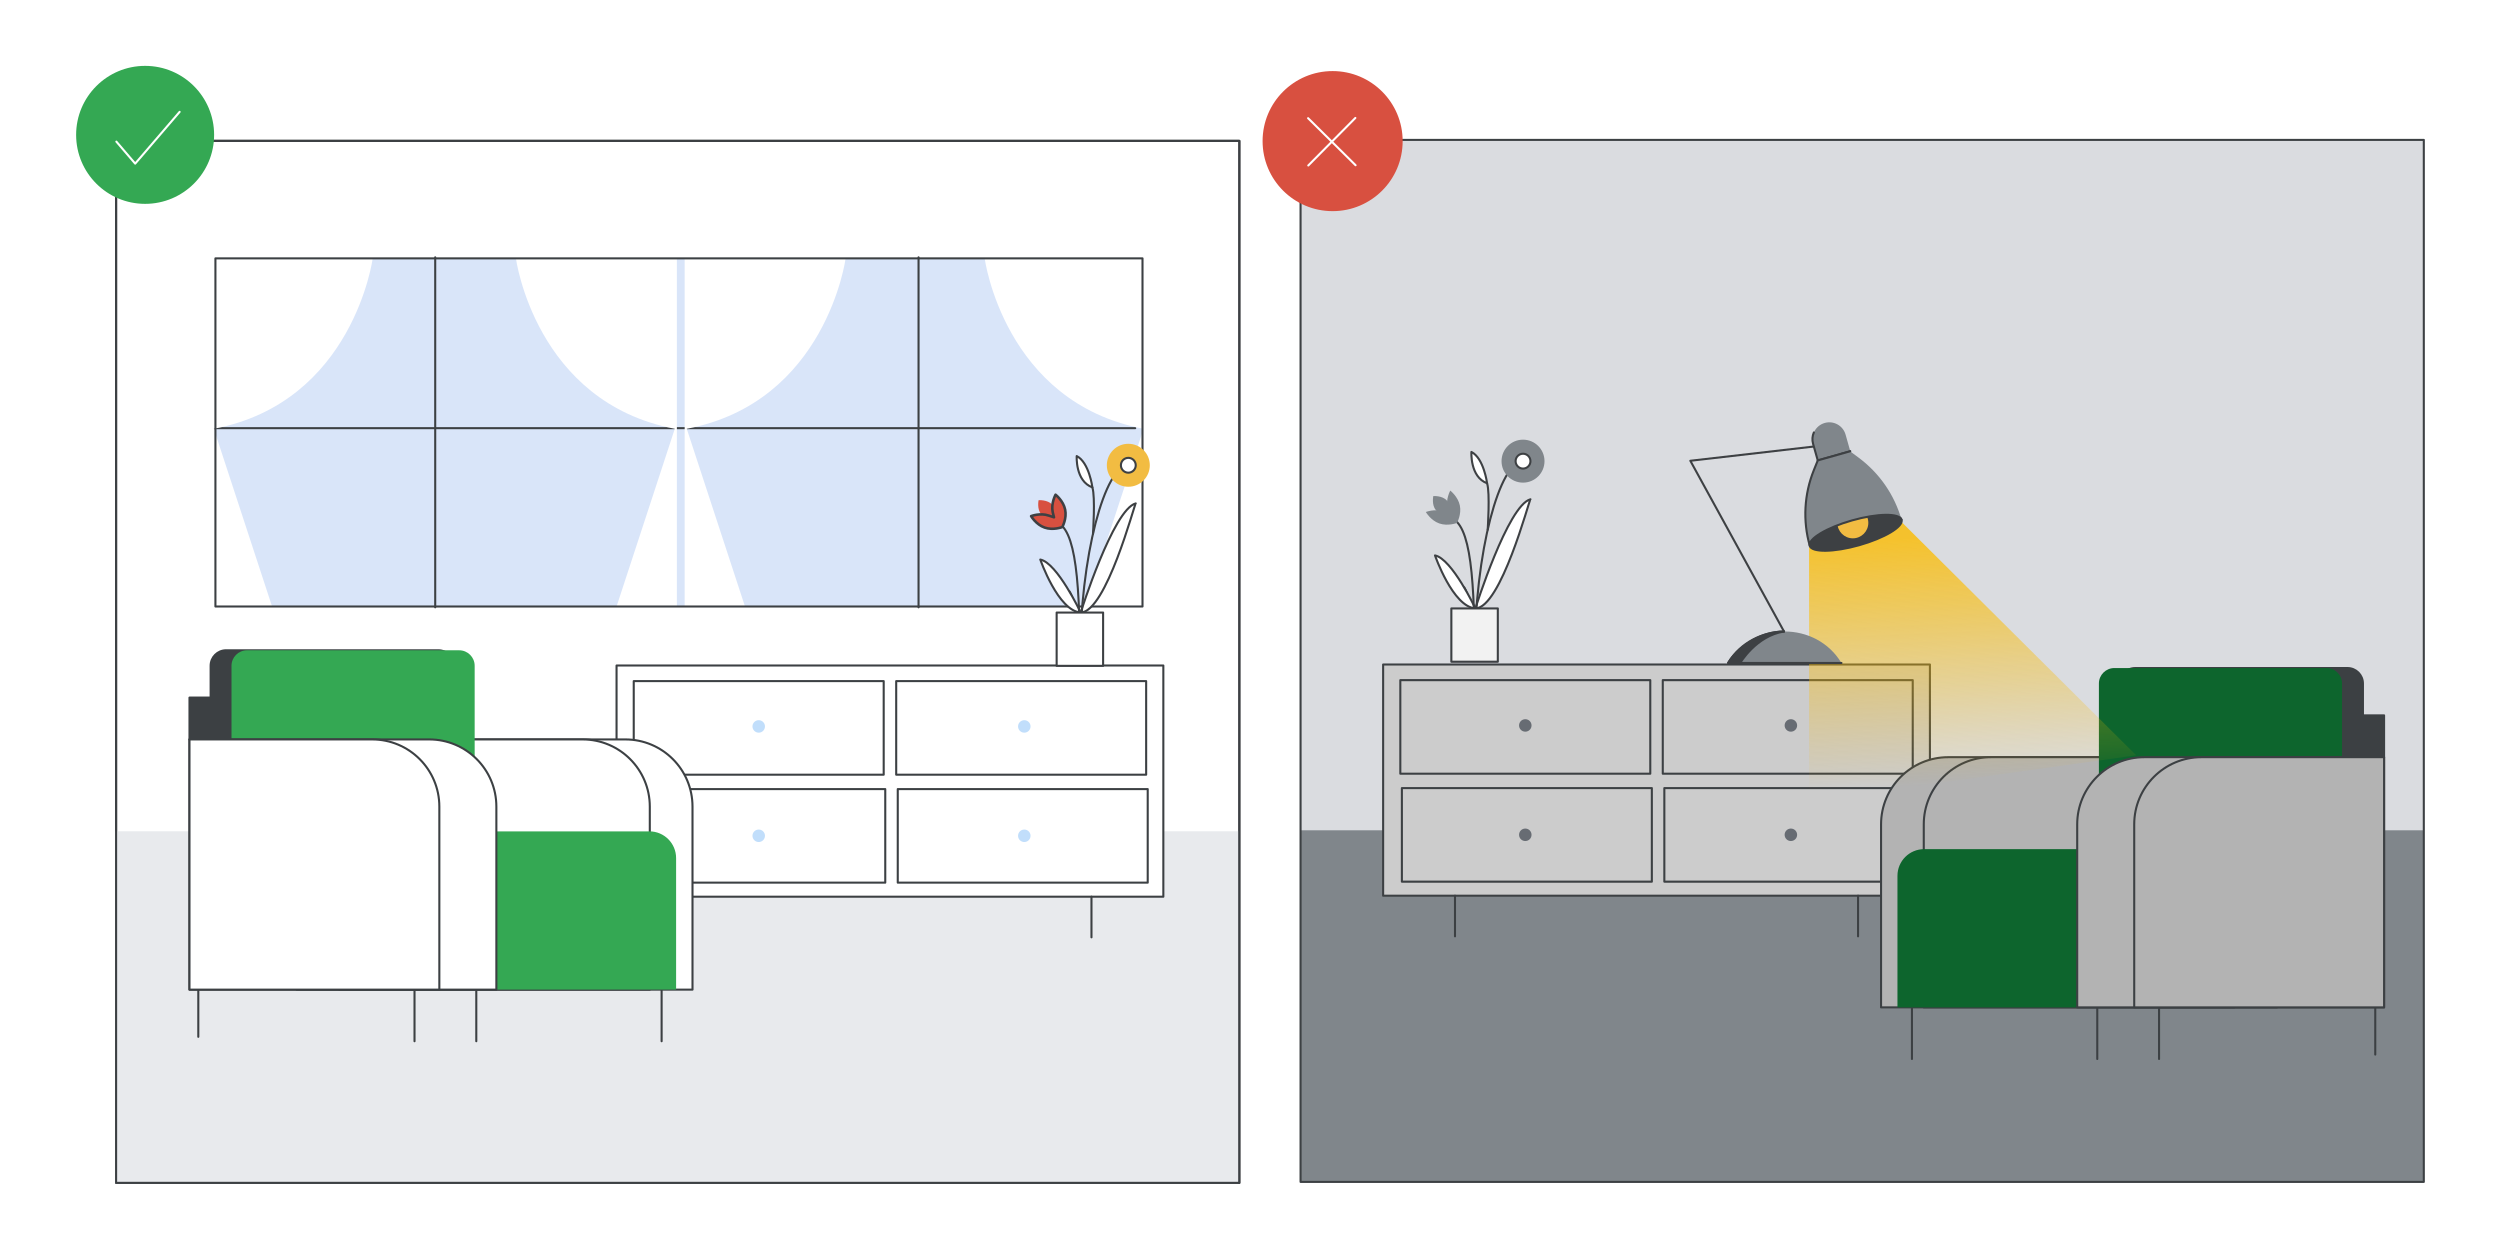 <?xml version="1.0" encoding="utf-8"?>
<!-- Generator: Adobe Illustrator 25.0.0, SVG Export Plug-In . SVG Version: 6.00 Build 0)  -->
<svg version="1.1" id="Layer_1" xmlns="http://www.w3.org/2000/svg" xmlns:xlink="http://www.w3.org/1999/xlink" x="0px" y="0px"
	 viewBox="0 0 1200 600" style="enable-background:new 0 0 1200 600;" xml:space="preserve">
<style type="text/css">
	.st0{fill:#FFFFFF;}
	.st1{fill:#E8EAED;}
	.st2{fill:none;stroke:#3C4043;stroke-linecap:round;stroke-linejoin:round;stroke-miterlimit:10;}
	.st3{fill:#FDD663;stroke:#676C73;stroke-miterlimit:10;}
	.st4{fill:#3C4043;}
	.st5{fill:none;stroke:#3C4043;stroke-miterlimit:10;}
	.st6{fill:#FFFFFF;stroke:#3C4043;stroke-linecap:round;stroke-linejoin:round;}
	.st7{fill:#D0E1FB;stroke:#D0E1FB;stroke-miterlimit:10;}
	.st8{fill:#FFFFFF;stroke:#3C4043;stroke-linecap:round;stroke-linejoin:round;stroke-miterlimit:10;}
	.st9{fill:#4285F4;}
	.st10{fill:#E7E9EC;stroke:#E7E9EC;stroke-linecap:round;stroke-linejoin:round;stroke-miterlimit:10;}
	.st11{fill:#3D4043;}
	.st12{fill:#FFFFFF;stroke:#3D4043;stroke-linecap:round;stroke-linejoin:round;stroke-miterlimit:10;}
	.st13{fill:#FFFFFF;stroke:#3D4043;stroke-linecap:round;stroke-linejoin:round;}
	.st14{fill:none;stroke:#3D4043;stroke-linecap:round;stroke-linejoin:round;stroke-miterlimit:10;}
	.st15{clip-path:url(#SVGID_2_);}
	.st16{fill:#D9E5F9;}
	.st17{clip-path:url(#SVGID_4_);fill:#D9E5F9;}
	.st18{clip-path:url(#SVGID_4_);}
	.st19{fill:#E7E9EC;}
	.st20{clip-path:url(#SVGID_4_);fill:#4285F4;stroke:#4285F4;stroke-linecap:round;stroke-linejoin:round;stroke-miterlimit:10;}
	.st21{clip-path:url(#SVGID_4_);fill:#FFFFFF;stroke:#3D4043;stroke-linecap:round;stroke-linejoin:round;stroke-miterlimit:10;}
	.st22{fill:#3D4043;stroke:#3D4043;stroke-linecap:round;stroke-linejoin:round;stroke-miterlimit:10;}
	.st23{fill:#F1F3F4;}
	.st24{fill:#C1DEFB;}
	.st25{fill:#FBBC04;}
	.st26{fill:#EA4335;}
	.st27{fill:#669DF6;}
	.st28{fill:#D2E3FC;}
	.st29{fill:#FEEFC3;}
	.st30{clip-path:url(#SVGID_6_);fill:#CEEAD6;}
	.st31{fill:#BDC1C6;}
	.st32{clip-path:url(#SVGID_8_);}
	.st33{fill:#0A0755;}
	.st34{fill:#E6E8EB;}
	.st35{fill:#E84335;}
	.st36{fill:none;stroke:#3D4043;stroke-miterlimit:10;}
	.st37{fill:#F0BC42;stroke:#3D4043;stroke-width:1.006;stroke-linecap:round;stroke-linejoin:round;stroke-miterlimit:10;}
	.st38{fill:#FDD663;}
	.st39{fill:#FFFFFF;stroke:#3D4043;stroke-miterlimit:10;}
	.st40{fill:#D4E2F9;stroke:#D4E2F9;stroke-miterlimit:10;}
	.st41{fill:none;stroke:#3D4043;stroke-linecap:round;stroke-miterlimit:10;}
	.st42{fill:#FFFFFF;stroke:#3D4043;stroke-linecap:round;stroke-miterlimit:10;}
	.st43{fill:#D4E2F9;}
	.st44{fill:none;stroke:#FFFFFF;stroke-linecap:round;stroke-miterlimit:10;}
	.st45{fill:none;stroke:#3D4043;stroke-linecap:round;stroke-linejoin:round;}
	.st46{fill:#58A35C;stroke:#3D4043;stroke-linecap:round;stroke-linejoin:round;stroke-miterlimit:10;}
	.st47{fill:#FFEDC2;}
	.st48{fill:#58A45C;stroke:#58A45C;stroke-linecap:round;stroke-linejoin:round;stroke-miterlimit:10;}
	.st49{fill:#DDDEE2;}
	.st50{fill:#58A45C;stroke:#292D33;stroke-linecap:round;stroke-linejoin:round;stroke-miterlimit:10;}
	.st51{fill:#F2BC42;}
	.st52{fill:#D85040;}
	.st53{fill:#D85040;stroke:#3D4043;stroke-width:1.245;stroke-linecap:round;stroke-linejoin:round;stroke-miterlimit:10;}
	.st54{opacity:0.5;}
	.st55{fill:#D9DADC;}
	.st56{fill:#4281F0;}
	.st57{fill-rule:evenodd;clip-rule:evenodd;fill:#FFFFFF;stroke:#3C4043;stroke-linecap:round;stroke-linejoin:round;}
	.st58{fill-rule:evenodd;clip-rule:evenodd;fill:#E8EAED;}
	.st59{fill:#DDDEE2;stroke:#3C4043;stroke-miterlimit:10;}
	.st60{fill:none;stroke:#E7E9EC;stroke-linecap:round;stroke-linejoin:round;stroke-miterlimit:10;}
	.st61{fill:#D4E2F9;stroke:#D4E2F9;stroke-linecap:round;stroke-linejoin:round;stroke-miterlimit:10;}
	.st62{fill:#E84335;stroke:#3D4043;stroke-miterlimit:10;}
	.st63{fill:#4E84EA;stroke:#3D4043;stroke-width:1.006;stroke-linecap:round;stroke-linejoin:round;stroke-miterlimit:10;}
	.st64{fill:#3C4043;stroke:#3C4043;stroke-linecap:round;stroke-linejoin:round;stroke-miterlimit:10;}
	.st65{fill:#CEEAD6;}
	.st66{fill:#CEDFF9;}
	
		.st67{opacity:0.5;fill:#FFFFFF;stroke:#3C4043;stroke-linecap:round;stroke-linejoin:round;stroke-miterlimit:10;enable-background:new    ;}
	.st68{fill:none;stroke:#FFFFFF;stroke-linecap:round;stroke-linejoin:round;stroke-miterlimit:10;}
	.st69{fill:#EE8668;stroke:#3D4043;stroke-miterlimit:10;}
	.st70{fill:#FFFFFF;stroke:#FFFFFF;stroke-miterlimit:10;}
	.st71{fill:none;stroke:#FFFFFF;stroke-width:5;stroke-miterlimit:10;}
	.st72{fill:#3D4043;stroke:#3D4043;stroke-linejoin:round;}
	.st73{fill:#3D4043;stroke:#3D4043;stroke-linecap:round;stroke-linejoin:round;}
	.st74{fill:#F0BC42;stroke:#F0BC42;stroke-miterlimit:10;}
	.st75{fill:#FBBA04;}
	.st76{fill:#D18A68;stroke:#3D4043;stroke-linecap:round;stroke-linejoin:round;stroke-miterlimit:10;}
	.st77{fill:#3D4043;stroke:#3D4043;stroke-miterlimit:10;}
	.st78{fill:#D8B18D;}
	.st79{fill:#D5E1F6;}
	.st80{fill:none;stroke:#D5E1F6;stroke-linecap:round;stroke-linejoin:round;stroke-miterlimit:10;}
	.st81{fill:#D5E1F6;stroke:#D5E1F6;stroke-linecap:round;stroke-linejoin:round;stroke-miterlimit:10;}
	.st82{fill:#D8B18D;stroke:#3D4043;stroke-linecap:round;stroke-linejoin:round;stroke-miterlimit:10;}
	.st83{fill:#FDD463;}
	.st84{fill:#F0F2F3;}
	.st85{fill:#F8BB16;stroke:#F8BB16;stroke-miterlimit:10;}
	.st86{fill:#FDE092;}
	.st87{fill:#5F6368;}
	.st88{fill:#34A853;}
	.st89{fill:#D85040;stroke:#D85040;stroke-linecap:round;stroke-linejoin:round;stroke-miterlimit:10;}
	.st90{fill:#F2BC42;stroke:#FFFFFF;stroke-linecap:round;stroke-linejoin:round;stroke-miterlimit:10;}
	.st91{clip-path:url(#SVGID_10_);fill:#FFFFFF;stroke:#3C4043;stroke-linecap:round;stroke-linejoin:round;stroke-miterlimit:10;}
	.st92{clip-path:url(#SVGID_10_);fill:#E8EAED;}
	.st93{clip-path:url(#SVGID_10_);fill:none;stroke:#3C4043;stroke-linecap:round;stroke-linejoin:round;stroke-miterlimit:10;}
	.st94{clip-path:url(#SVGID_10_);}
	.st95{fill:#F6AEA9;}
	.st96{fill:none;stroke:#696C70;stroke-width:6;stroke-linecap:round;stroke-miterlimit:10;}
	.st97{clip-path:url(#SVGID_10_);fill:#E7E9EC;stroke:#E7E9EC;stroke-linecap:round;stroke-linejoin:round;stroke-miterlimit:10;}
	.st98{opacity:0.11;}
	.st99{fill:#E0E1E5;}
	.st100{fill:none;stroke:#F2BC42;stroke-width:2;stroke-miterlimit:10;}
	.st101{fill:none;stroke:#33A852;stroke-width:2;stroke-miterlimit:10;}
	.st102{fill:none;stroke:#4285F4;stroke-width:2;stroke-miterlimit:10;}
	.st103{fill:none;stroke:#3C4043;stroke-width:2;stroke-linecap:round;stroke-linejoin:round;}
	.st104{clip-path:url(#SVGID_12_);}
	.st105{fill:#EEA38D;stroke:#3D4043;stroke-width:1.245;stroke-linecap:round;stroke-linejoin:round;stroke-miterlimit:10;}
	.st106{fill:none;stroke:#3D4043;stroke-width:1.245;stroke-linecap:round;stroke-linejoin:round;stroke-miterlimit:10;}
	.st107{fill:#3D4043;stroke:#3D4043;stroke-width:1.245;stroke-linecap:round;stroke-linejoin:round;stroke-miterlimit:10;}
	.st108{fill:#A36F4B;}
	.st109{fill-rule:evenodd;clip-rule:evenodd;fill:#E1A57D;}
	.st110{fill:#DFA68A;stroke:#3D4043;stroke-linecap:round;stroke-linejoin:round;stroke-miterlimit:10;}
	.st111{fill:#FFFFFF;stroke:#3D4043;stroke-width:1.245;stroke-linecap:round;stroke-miterlimit:10;}
	.st112{fill:#D3D3D3;stroke:#3D4043;stroke-width:1.245;stroke-linecap:round;stroke-linejoin:round;stroke-miterlimit:10;}
	.st113{fill:#F1B682;stroke:#3D4043;stroke-linecap:round;stroke-linejoin:round;}
	.st114{fill:#754438;stroke:#3D4043;stroke-miterlimit:10;}
	.st115{fill-rule:evenodd;clip-rule:evenodd;fill:#3D4043;}
	.st116{fill:#FFFFFF;stroke:#FFFFFF;stroke-linecap:round;stroke-linejoin:round;}
	.st117{fill:#E7E9EC;stroke:#3D4043;stroke-linecap:round;stroke-linejoin:round;stroke-miterlimit:10;}
	.st118{clip-path:url(#SVGID_14_);}
	.st119{fill:#E7E9EC;stroke:#3D4043;stroke-miterlimit:10;}
	.st120{fill:#D18A68;stroke:#3D4043;stroke-width:1.245;stroke-linecap:round;stroke-linejoin:round;stroke-miterlimit:10;}
	.st121{fill:none;stroke:#D4E2F9;stroke-miterlimit:10;}
	.st122{fill:#F7D575;stroke:#3D4043;stroke-width:1.245;stroke-linecap:round;stroke-linejoin:round;stroke-miterlimit:10;}
	.st123{fill:#D0E1FB;}
	.st124{fill:#F2BC42;stroke:#F2BC42;stroke-miterlimit:10;}
	.st125{fill:#EE8668;stroke:#3D4043;stroke-linecap:round;stroke-linejoin:round;stroke-miterlimit:10;}
	.st126{fill:#EE8668;}
	.st127{fill:#FFFFFF;stroke:#FFFFFF;stroke-linecap:round;stroke-linejoin:round;stroke-miterlimit:10;}
	.st128{fill:#7F3C1B;stroke:#3D4043;stroke-linecap:round;stroke-linejoin:round;stroke-miterlimit:10;}
	.st129{fill:#979CA3;}
	.st130{opacity:0.4;fill:url(#SVGID_15_);}
	.st131{fill:none;stroke:#FFFFFF;stroke-width:2;stroke-linecap:round;stroke-miterlimit:10;}
	.st132{clip-path:url(#SVGID_17_);}
	.st133{fill:#F1F1F1;}
	.st134{fill:#E1EDF9;}
	.st135{opacity:0.05;fill:#221F20;}
	.st136{fill:none;stroke:#3C4043;stroke-linecap:round;stroke-linejoin:round;}
	.st137{opacity:0.3;}
	.st138{opacity:0.05;}
	.st139{enable-background:new    ;}
	.st140{opacity:0.4;fill:#4281F0;}
	.st141{opacity:0.4;}
	.st142{filter:url(#Adobe_OpacityMaskFilter);}
	.st143{filter:url(#Adobe_OpacityMaskFilter_1_);}
	.st144{mask:url(#SVGID_18_);fill:url(#SVGID_19_);}
	.st145{opacity:0.03;fill:#4281F0;}
	.st146{fill:#F1B682;stroke:#3D4043;stroke-linecap:round;stroke-linejoin:round;stroke-miterlimit:10;}
	.st147{clip-path:url(#SVGID_21_);}
	.st148{fill:#624529;}
	.st149{fill:#CA8F6B;}
	.st150{clip-path:url(#SVGID_23_);}
	.st151{opacity:0.3;fill:#E8EAED;}
	.st152{fill:#BCD0F8;}
	.st153{clip-path:url(#SVGID_25_);fill:none;stroke:#3C4043;stroke-linecap:round;stroke-linejoin:round;stroke-miterlimit:10;}
	.st154{fill:#80868B;}
	.st155{fill:#D9D9D9;}
	.st156{opacity:0.25;}
	.st157{clip-path:url(#SVGID_27_);fill:#33A852;}
	.st158{clip-path:url(#SVGID_29_);fill:#33A852;}
	.st159{clip-path:url(#SVGID_31_);fill:#33A852;}
	.st160{clip-path:url(#SVGID_33_);fill:#33A852;}
	.st161{clip-path:url(#SVGID_35_);fill:#188038;}
	.st162{opacity:0.5;fill:none;stroke:#D5E0F0;stroke-linecap:round;enable-background:new    ;}
	.st163{fill:#33A852;}
	.st164{fill:#DADCE0;}
	.st165{clip-path:url(#SVGID_37_);fill:#33A852;}
	.st166{fill:#FEEFC3;stroke:#4D4D4D;}
	.st167{fill:#FDE293;stroke:#4D4D4D;stroke-miterlimit:10;}
	.st168{clip-path:url(#SVGID_39_);}
	.st169{fill:#9AA0A6;}
	.st170{fill:#FDE293;}
	.st171{fill:#174EA6;}
	.st172{fill:#185ABC;}
	.st173{fill:#0D652D;}
	.st174{clip-path:url(#SVGID_41_);}
	.st175{fill:#1967D2;}
	.st176{fill:#5E6666;}
	.st177{fill:#909E9F;}
	.st178{fill:#FAD2CF;}
	.st179{fill:#3D5AFE;}
	.st180{fill:#00E676;}
	.st181{fill:#FFFF00;}
	.st182{fill:#FF5252;}
	.st183{fill:#4283F2;}
	.st184{fill:#F8BB16;}
	.st185{clip-path:url(#SVGID_43_);fill:#33A852;}
	.st186{clip-path:url(#SVGID_45_);fill:#33A852;}
	.st187{fill:none;stroke:#FFFFFF;stroke-miterlimit:10;}
	.st188{clip-path:url(#SVGID_47_);fill:#33A852;}
	.st189{clip-path:url(#SVGID_49_);fill:#33A852;}
	.st190{clip-path:url(#SVGID_51_);fill:#9AA0A6;}
	.st191{clip-path:url(#SVGID_51_);fill:#BDC1C6;}
	.st192{clip-path:url(#SVGID_51_);}
	.st193{fill:#CBCBCB;}
	.st194{clip-path:url(#SVGID_51_);fill:#FFFFFF;stroke:#3C4043;stroke-linecap:round;stroke-linejoin:round;stroke-miterlimit:10;}
	.st195{fill:#4E85EB;}
	.st196{clip-path:url(#SVGID_53_);fill:#33A852;}
	.st197{clip-path:url(#SVGID_55_);}
	.st198{clip-path:url(#SVGID_57_);fill-rule:evenodd;clip-rule:evenodd;fill:#E8EAED;}
	.st199{clip-path:url(#SVGID_57_);}
	.st200{fill-rule:evenodd;clip-rule:evenodd;fill:#4285F4;}
	.st201{fill-rule:evenodd;clip-rule:evenodd;fill:#EEEDE3;}
	.st202{fill-rule:evenodd;clip-rule:evenodd;fill:#FFFFFF;}
	.st203{fill-rule:evenodd;clip-rule:evenodd;fill:#CEDFF9;}
	.st204{fill-rule:evenodd;clip-rule:evenodd;fill:#B3B29C;}
	.st205{fill-rule:evenodd;clip-rule:evenodd;fill:#DBD5CF;}
	.st206{fill:url(#SVGID_58_);stroke:#FFFFFF;stroke-miterlimit:10;}
	.st207{fill:#EEF0F7;}
	.st208{fill-rule:evenodd;clip-rule:evenodd;fill:#EEF0F7;}
	.st209{fill:#B6ABAA;}
	.st210{fill-rule:evenodd;clip-rule:evenodd;fill:#DADCE0;}
	.st211{fill-rule:evenodd;clip-rule:evenodd;fill:#BDC1C6;}
	
		.st212{fill-rule:evenodd;clip-rule:evenodd;fill:#3C4043;stroke:#3C4043;stroke-linecap:round;stroke-linejoin:round;stroke-miterlimit:10;}
	.st213{fill-rule:evenodd;clip-rule:evenodd;fill:#DBDBDD;}
	
		.st214{fill-rule:evenodd;clip-rule:evenodd;fill:#FFFFFF;stroke:#FFFFFF;stroke-linecap:round;stroke-linejoin:round;stroke-miterlimit:10;}
	.st215{fill-rule:evenodd;clip-rule:evenodd;fill:#B1B2B5;}
	.st216{fill-rule:evenodd;clip-rule:evenodd;fill:#49494A;}
	.st217{fill:#292D33;}
	.st218{fill:none;}
	.st219{clip-path:url(#SVGID_60_);fill-rule:evenodd;clip-rule:evenodd;fill:#E8EAED;}
	.st220{clip-path:url(#SVGID_60_);}
	.st221{fill:url(#SVGID_61_);stroke:#FFFFFF;stroke-miterlimit:10;}
	.st222{clip-path:url(#SVGID_63_);}
	.st223{fill:#CEDFF9;stroke:#676C73;stroke-miterlimit:10;}
	.st224{clip-path:url(#SVGID_65_);}
	.st225{fill:#FFFFFF;stroke:#7B7D7F;stroke-linecap:round;stroke-linejoin:round;}
	.st226{fill:#7B7D7F;}
	.st227{fill:#E4E4E4;}
	.st228{fill:#D4E2F9;stroke:#FFFFFF;stroke-width:0.75;stroke-miterlimit:10;}
	.st229{fill:none;stroke:#F2BC42;stroke-linecap:round;stroke-linejoin:round;stroke-miterlimit:10;}
	.st230{fill:none;stroke:#F4C955;stroke-miterlimit:10;}
	.st231{clip-path:url(#SVGID_67_);}
	.st232{fill:#629EF5;}
	.st233{fill:#AECBFA;}
	.st234{fill:#C5221F;}
	.st235{clip-path:url(#SVGID_67_);fill:#629EF5;}
	.st236{clip-path:url(#SVGID_69_);}
	.st237{clip-path:url(#SVGID_69_);fill:#FFFFFF;}
	.st238{clip-path:url(#SVGID_69_);fill:none;stroke:#000000;stroke-miterlimit:10;}
	.st239{fill:none;stroke:#000000;stroke-miterlimit:10;}
	.st240{clip-path:url(#SVGID_71_);fill:#F8BB16;}
	.st241{fill:#E37400;}
	.st242{fill:#F29900;}
	.st243{clip-path:url(#SVGID_73_);fill:#33A852;}
	.st244{fill:#D7AEFB;}
	.st245{fill:#8430CE;}
	.st246{fill:#4ECDE6;}
	.st247{fill:#FFFFFF;stroke:#636669;stroke-linecap:round;stroke-linejoin:round;}
	.st248{fill:#E52592;}
	.st249{fill:#FDE7F3;stroke:#FFFFFF;stroke-width:0.5;stroke-miterlimit:10;}
	.st250{fill:none;stroke:#EEF0F1;stroke-linecap:round;stroke-linejoin:round;stroke-miterlimit:10;}
	.st251{fill:#D4E2F9;stroke:#FFFFFF;stroke-width:0.5;stroke-miterlimit:10;}
	.st252{fill:none;stroke:#4285F4;stroke-width:8;stroke-linecap:round;stroke-linejoin:round;stroke-miterlimit:10;}
	.st253{fill:none;stroke:#F2BC42;stroke-width:4;stroke-miterlimit:10;}
	.st254{fill:none;stroke:#33A852;stroke-width:4;stroke-miterlimit:10;}
	.st255{fill:none;stroke:#3C4043;stroke-width:4;stroke-linecap:round;stroke-linejoin:round;}
	.st256{fill:#BDC0C4;stroke:#BDC0C4;stroke-linecap:round;stroke-linejoin:round;stroke-miterlimit:10;}
	.st257{fill:none;stroke:#FFFFFF;stroke-width:9.767;stroke-linecap:round;stroke-linejoin:round;stroke-miterlimit:10;}
	.st258{clip-path:url(#SVGID_75_);fill:#FFFFFF;}
	.st259{clip-path:url(#SVGID_75_);fill:none;stroke:#3C4043;stroke-linecap:round;stroke-linejoin:round;stroke-miterlimit:10;}
	.st260{clip-path:url(#SVGID_75_);}
	.st261{fill:#D0E1FB;stroke:#676C73;stroke-miterlimit:10;}
	.st262{clip-path:url(#SVGID_77_);fill:#33A852;}
	.st263{fill:#7F3C1B;}
	.st264{fill:#FFB17D;}
	.st265{opacity:0.4;fill:url(#SVGID_78_);}
	.st266{opacity:0.6;fill:#D0E1FB;}
	.st267{fill:#D0E2FC;}
	.st268{fill:#9EC0F3;}
	.st269{fill:#D85040;stroke:#3D4043;stroke-linecap:round;stroke-linejoin:round;stroke-miterlimit:10;}
	.st270{clip-path:url(#SVGID_82_);fill:#BDC1C6;}
	.st271{clip-path:url(#SVGID_84_);fill:#E8EAED;}
	.st272{clip-path:url(#SVGID_84_);}
	.st273{clip-path:url(#SVGID_86_);fill:none;stroke:#3C4043;stroke-linecap:round;stroke-linejoin:round;stroke-miterlimit:10;}
	.st274{fill:#CCCCCC;stroke:#3C4043;stroke-linecap:round;stroke-linejoin:round;stroke-miterlimit:10;}
	.st275{fill:#676C73;}
	.st276{fill:#F2F2F2;stroke:#3D4043;stroke-linecap:round;stroke-linejoin:round;stroke-miterlimit:10;}
	.st277{fill:#B3B3B3;stroke:#3C4043;stroke-linecap:round;stroke-linejoin:round;stroke-miterlimit:10;}
	.st278{opacity:0.81;fill:url(#SVGID_87_);}
	.st279{fill:#D9DBDF;stroke:#D9DBDF;stroke-linecap:round;stroke-linejoin:round;stroke-miterlimit:10;}
	.st280{fill:#D9DBDF;}
	.st281{fill:none;stroke:#D85040;stroke-linecap:round;stroke-linejoin:round;stroke-miterlimit:10;}
	.st282{fill:#FFFFFF;stroke:#D85040;stroke-linecap:round;stroke-linejoin:round;stroke-miterlimit:10;}
	.st283{fill:none;stroke:#BDC1C6;stroke-width:8;stroke-miterlimit:10;}
</style>
<rect x="-22.5" y="-17.5" class="st0" width="1241" height="640"/>
<g>
	<rect x="624.27" y="67.144" class="st164" width="539.159" height="500.16"/>
	<rect x="624.36" y="398.54" class="st154" width="539" height="169"/>
	<g>
		<rect x="663.904" y="318.965" class="st274" width="262.456" height="110.981"/>
		<g>
			<line class="st2" x1="698.399" y1="429.946" x2="698.399" y2="449.443"/>
			<line class="st2" x1="891.866" y1="429.946" x2="891.866" y2="449.443"/>
		</g>
		<g>
			<rect x="672.153" y="326.463" class="st2" width="119.98" height="44.912"/>
			<rect x="798.132" y="326.463" class="st2" width="119.98" height="44.912"/>
		</g>
		<g>
			<rect x="672.903" y="378.285" class="st2" width="119.98" height="44.912"/>
			<rect x="798.882" y="378.285" class="st2" width="119.98" height="44.912"/>
		</g>
		<circle class="st275" cx="732.143" cy="348.21" r="2.999"/>
		<circle class="st275" cx="859.621" cy="348.21" r="2.999"/>
		<circle class="st275" cx="732.143" cy="400.701" r="2.999"/>
		<circle class="st275" cx="859.621" cy="400.701" r="2.999"/>
	</g>
	<g>
		<path class="st12" d="M734.616,239.652c-0.669,0.509-14.168,52.088-26.43,52.408C708.186,292.045,723.75,242.575,734.616,239.652z
			"/>
		<path class="st14" d="M702.819,281.921c3.418,5.324,4.916,23.389,4.916,23.389"/>
		<path class="st12" d="M688.797,266.605c0,0,8.538,24.626,19.389,25.44C708.186,292.045,696.928,268.205,688.797,266.605z"/>
		<path class="st14" d="M707.808,316.147c0-52.321,12.306-94.795,23.244-94.795"/>
		<path class="st14" d="M707.808,316.147c0-45.034-2.793-67.958-13.731-67.958"/>
		<path class="st154" d="M731.052,231.666c5.696,0,10.313-4.611,10.313-10.313c0-5.702-4.617-10.313-10.313-10.313
			s-10.313,4.611-10.313,10.313C720.739,227.055,725.356,231.666,731.052,231.666z"/>
		<path class="st12" d="M731.052,224.917c1.968,0,3.564-1.6,3.564-3.564c0-1.963-1.596-3.564-3.564-3.564s-3.564,1.6-3.564,3.564
			C727.488,223.317,729.084,224.917,731.052,224.917z"/>
		<path class="st276" d="M718.95,292.045h-22.299v25.586h22.299V292.045z"/>
		<path class="st154" d="M695.75,247.012c0,0,0.902-4.291-1.251-6.749s-6.516-2.153-6.516-2.153s-0.902,4.291,1.251,6.749
			C691.371,247.303,695.75,247.012,695.75,247.012z"/>
		<path class="st154" d="M696.128,235.477c0,0-2.269,4.102-1.367,8.393c0.145,0.669,0.611,2.458,0.611,2.458
			s-1.833-0.582-2.487-0.815c-4.131-1.455-8.495,0.247-8.495,0.247s2.342,4.058,6.473,5.498c4.131,1.455,8.495-0.247,8.495-0.247
			s2.269-4.102,1.367-8.393C699.837,238.343,696.128,235.477,696.128,235.477z"/>
		<path class="st14" d="M713.801,231.957c1.484,4.713,0.291,21.979,0.291,22.27"/>
		<path class="st12" d="M706.281,216.931c0,0-0.742,11.986,7.52,15.04C713.801,231.957,712.259,219.971,706.281,216.931z"/>
	</g>
	<rect x="624.27" y="67.144" class="st2" width="539.159" height="500.16"/>
	<g>
		<line class="st2" x1="1140.124" y1="476.541" x2="1140.124" y2="506.193"/>
		<line class="st2" x1="917.734" y1="478.659" x2="917.734" y2="508.311"/>
		<line class="st2" x1="1006.69" y1="478.659" x2="1006.69" y2="508.311"/>
		<line class="st2" x1="1036.342" y1="478.659" x2="1036.342" y2="508.311"/>
		<g>
			<g>
				<g>
					<path class="st277" d="M935.149,363.45h135.557l1.723,120.096H902.908v-87.855C902.908,377.885,917.343,363.45,935.149,363.45z
						"/>
					<path class="st277" d="M955.649,363.45h135.557l1.723,120.096H923.407v-87.855C923.407,377.885,937.842,363.45,955.649,363.45z
						"/>
					
						<rect x="1019.094" y="343.376" transform="matrix(-1 -4.495172e-11 4.495172e-11 -1 2163.45 706.826)" class="st64" width="125.261" height="20.074"/>
					<path class="st64" d="M1024.922,320.66h101.855c4.103,0,7.429,3.326,7.429,7.429v65.904h-116.713v-65.904
						C1017.493,323.986,1020.82,320.66,1024.922,320.66z"/>
					<path class="st173" d="M1014.901,320.66h101.855c4.103,0,7.429,3.326,7.429,7.429v65.904h-116.713v-65.904
						C1007.472,323.986,1010.798,320.66,1014.901,320.66z"/>
				</g>
				<path class="st173" d="M923.593,407.581h213.036v75.965H910.78v-63.152C910.78,413.317,916.517,407.581,923.593,407.581z"/>
			</g>
			<path class="st277" d="M1144.36,363.446v120.097H997.055v-87.85c0-17.803,14.433-32.247,32.247-32.247H1144.36z"/>
			<path class="st277" d="M1144.36,363.446v120.097h-119.934v-87.85c0-17.803,14.433-32.247,32.237-32.247H1144.36z"/>
		</g>
	</g>
	<g>
		
			<linearGradient id="SVGID_2_" gradientUnits="userSpaceOnUse" x1="3454.023" y1="376.324" x2="3458.994" y2="257.728" gradientTransform="matrix(-1 0 0 1 4401 0)">
			<stop  offset="0" style="stop-color:#FBBC04;stop-opacity:0"/>
			<stop  offset="1" style="stop-color:#FBBC04"/>
		</linearGradient>
		<polygon style="opacity:0.81;fill:url(#SVGID_2_);" points="868.36,257.722 868.36,384.54 1025.36,362.54 911.723,249.54 		"/>
		<path class="st154" d="M883.9,318.232h-54.401c6.079-10.079,16.632-15.113,27.2-15.113
			C867.253,303.119,877.82,308.153,883.9,318.232z"/>
		<path class="st14" d="M883.9,318.233h-54.401c5.95-9.865,16.503-14.898,26.842-15.113"/>
		<path class="st14" d="M856.327,303.119l-44.967-81.945l69.672-8.044"/>
		<path class="st22" d="M892.4,261.701c12.169-3.441,21.281-8.899,20.35-12.192c-0.931-3.292-11.551-3.171-23.721,0.27
			c-12.17,3.441-21.281,8.899-20.35,12.192C869.609,265.263,880.23,265.142,892.4,261.701z"/>
		<path class="st51" d="M889.363,258.398c4.102,0,7.428-3.326,7.428-7.428c0-4.102-3.326-7.427-7.428-7.427
			s-7.427,3.325-7.427,7.427C881.936,255.072,885.261,258.398,889.363,258.398z"/>
		<path class="st154" d="M885.878,208.613l2.251,7.972l-15.601,4.416l-2.251-7.972c-1.218-4.302,1.29-8.79,5.593-10.008
			C880.172,201.802,884.659,204.297,885.878,208.613z"/>
		<path class="st154" d="M888.13,216.586l-15.601,4.416l-2.251-7.972c-0.531-1.878-0.359-3.8,0.373-5.448"/>
		<path class="st14" d="M888.13,216.586l-15.601,4.416l-2.251-7.972c-0.531-1.878-0.359-3.8,0.373-5.448"/>
		<path class="st154" d="M912.749,249.507c-0.932-3.284-11.543-3.169-23.716,0.273c-12.173,3.441-21.279,8.904-20.346,12.188
			c-3.384-11.973-2.696-24.72,1.949-36.263l1.893-4.703l15.486-4.373l4.086,3.011c5.004,3.714,9.32,8.173,12.804,13.22
			C908.39,237.893,911.057,243.528,912.749,249.507z"/>
		<path class="st154" d="M912.749,249.507c-0.932-3.284-11.543-3.169-23.716,0.273c-12.173,3.441-21.279,8.904-20.346,12.188
			c-3.384-11.973-2.696-24.72,1.949-36.263l1.893-4.703l15.486-4.373"/>
		<path class="st14" d="M912.749,249.507c-0.932-3.284-11.543-3.169-23.716,0.273c-12.173,3.441-21.279,8.904-20.346,12.188
			c-3.384-11.973-2.696-24.72,1.949-36.263l1.893-4.703l15.486-4.373"/>
		<path class="st22" d="M835.291,318.232c0,0,7.628-13.034,21.049-15.113c-11.758,0-22.426,7.787-26.842,15.113H835.291z"/>
	</g>
</g>
<g>
	<rect x="55.728" y="67.62" class="st8" width="539.159" height="500.16"/>
	<rect x="55.402" y="399.016" class="st1" width="539" height="169"/>
	<rect x="103.402" y="124.016" class="st16" width="445" height="167.101"/>
	<g>
		<rect x="295.946" y="319.441" class="st6" width="262.456" height="110.981"/>
		<g>
			<line class="st2" x1="330.44" y1="430.422" x2="330.44" y2="449.919"/>
			<line class="st2" x1="523.907" y1="430.422" x2="523.907" y2="449.919"/>
		</g>
		<g>
			<rect x="304.194" y="326.939" class="st2" width="119.98" height="44.912"/>
			<rect x="430.173" y="326.939" class="st2" width="119.98" height="44.912"/>
		</g>
		<g>
			<rect x="304.944" y="378.761" class="st2" width="119.98" height="44.912"/>
			<rect x="430.923" y="378.761" class="st2" width="119.98" height="44.912"/>
		</g>
		<circle class="st24" cx="364.184" cy="348.686" r="2.999"/>
		<circle class="st24" cx="491.663" cy="348.686" r="2.999"/>
		<circle class="st24" cx="364.184" cy="401.177" r="2.999"/>
		<circle class="st24" cx="491.663" cy="401.177" r="2.999"/>
	</g>
	<g>
		<line class="st2" x1="95.185" y1="468.017" x2="95.185" y2="497.669"/>
		<line class="st2" x1="317.576" y1="470.135" x2="317.576" y2="499.787"/>
		<line class="st2" x1="228.619" y1="470.135" x2="228.619" y2="499.787"/>
		<line class="st2" x1="198.967" y1="470.135" x2="198.967" y2="499.787"/>
		<g>
			<g>
				<g>
					<path class="st8" d="M300.16,354.926H164.603l-1.723,120.096h169.522v-87.855C332.402,369.361,317.967,354.926,300.16,354.926z
						"/>
					<path class="st8" d="M279.66,354.926H144.103l-1.723,120.096h169.522v-87.855C311.902,369.361,297.467,354.926,279.66,354.926z
						"/>
					<rect x="90.954" y="334.852" class="st64" width="125.261" height="20.074"/>
					<path class="st64" d="M210.387,312.136H108.532c-4.103,0-7.429,3.326-7.429,7.429v65.904h116.713v-65.904
						C217.816,315.462,214.49,312.136,210.387,312.136z"/>
					<path class="st88" d="M220.408,312.136H118.554c-4.103,0-7.429,3.326-7.429,7.429v65.904h116.713v-65.904
						C227.838,315.462,224.511,312.136,220.408,312.136z"/>
				</g>
				<path class="st88" d="M311.716,399.057H98.68v75.965h225.849V411.87C324.529,404.793,318.793,399.057,311.716,399.057z"/>
			</g>
			<path class="st8" d="M90.949,354.922v120.097h147.305v-87.85c0-17.803-14.433-32.247-32.247-32.247H90.949z"/>
			<path class="st8" d="M90.949,354.922v120.097h119.934v-87.85c0-17.803-14.433-32.247-32.237-32.247H90.949z"/>
		</g>
	</g>
	<rect x="55.728" y="67.62" class="st2" width="539.159" height="500.16"/>
	<line class="st2" x1="102.902" y1="205.516" x2="544.902" y2="205.516"/>
	<line class="st2" x1="208.902" y1="123.516" x2="208.902" y2="291.516"/>
	<line class="st2" x1="440.902" y1="123.516" x2="440.902" y2="291.516"/>
	<path class="st0" d="M247.641,124.016c0,0,9.261,69.089,76.261,81.794l-27.956,85.307l28.956,0.399v-168L247.641,124.016z"/>
	<path class="st0" d="M178.902,124.016c0,0-9.261,69.089-76.261,81.794l27.956,85.307l-28.956,0.399v-168L178.902,124.016z"/>
	<path class="st0" d="M472.641,124.016c0,0,9.261,69.089,76.261,81.794l-27.956,85.307l28.956,0.399v-168L472.641,124.016z"/>
	<path class="st0" d="M405.902,124.016c0,0-9.261,69.089-76.261,81.794l27.956,85.307l-28.956,0.399v-168L405.902,124.016z"/>
	<rect x="103.402" y="124.016" class="st2" width="445" height="167.101"/>
	<g>
		<path class="st12" d="M545.157,241.627c-0.669,0.509-14.167,52.088-26.43,52.408C518.728,294.021,534.292,244.551,545.157,241.627
			z"/>
		<path class="st14" d="M513.36,283.897c3.418,5.324,4.916,23.389,4.916,23.389"/>
		<path class="st12" d="M499.338,268.581c0,0,8.538,24.626,19.389,25.44C518.728,294.021,507.469,270.18,499.338,268.581z"/>
		<path class="st14" d="M518.349,318.123c0-52.321,12.306-94.795,23.244-94.795"/>
		<path class="st14" d="M518.349,318.123c0-45.034-2.793-67.958-13.731-67.958"/>
		<path class="st51" d="M541.593,233.642c5.696,0,10.313-4.611,10.313-10.313c0-5.702-4.617-10.313-10.313-10.313
			c-5.696,0-10.313,4.611-10.313,10.313C531.281,229.031,535.897,233.642,541.593,233.642z"/>
		<path class="st12" d="M541.593,226.892c1.968,0,3.564-1.6,3.564-3.564c0-1.963-1.596-3.564-3.564-3.564
			c-1.968,0-3.564,1.6-3.564,3.564C538.03,225.293,539.625,226.892,541.593,226.892z"/>
		<path class="st12" d="M529.491,294.021h-22.299v25.586h22.299V294.021z"/>
		<path class="st52" d="M506.291,248.988c0,0,0.902-4.291-1.251-6.749c-2.153-2.458-6.516-2.153-6.516-2.153
			s-0.902,4.291,1.251,6.749C501.913,249.279,506.291,248.988,506.291,248.988z"/>
		<path class="st53" d="M506.669,237.453c0,0-2.269,4.102-1.367,8.393c0.145,0.669,0.611,2.458,0.611,2.458
			s-1.833-0.582-2.487-0.815c-4.131-1.455-8.495,0.247-8.495,0.247s2.342,4.058,6.473,5.498c4.131,1.455,8.495-0.247,8.495-0.247
			s2.269-4.102,1.367-8.393C510.378,240.318,506.669,237.453,506.669,237.453z"/>
		<path class="st14" d="M524.342,233.933c1.484,4.713,0.291,21.979,0.291,22.27"/>
		<path class="st12" d="M516.822,218.907c0,0-0.742,11.986,7.52,15.04C524.342,233.933,522.8,221.947,516.822,218.907z"/>
	</g>
</g>
<g>
	<path class="st88" d="M69.659,97.85c18.29,0,33.116-14.828,33.116-33.116c0-18.29-14.827-33.116-33.116-33.116
		c-18.29,0-33.116,14.827-33.116,33.116C36.543,83.022,51.37,97.85,69.659,97.85z"/>
	<path class="st68" d="M55.861,67.982l9.027,10.55l21.329-24.837"/>
</g>
<g>
	<path class="st89" d="M639.659,100.85c18.29,0,33.116-14.828,33.116-33.116c0-18.29-14.827-33.116-33.116-33.116
		c-18.289,0-33.116,14.827-33.116,33.116C606.543,86.022,621.37,100.85,639.659,100.85z"/>
	<g>
		<path class="st90" d="M627.981,79.428l22.587-22.81"/>
		<path class="st90" d="M650.674,79.31l-22.787-22.575"/>
	</g>
</g>
</svg>
